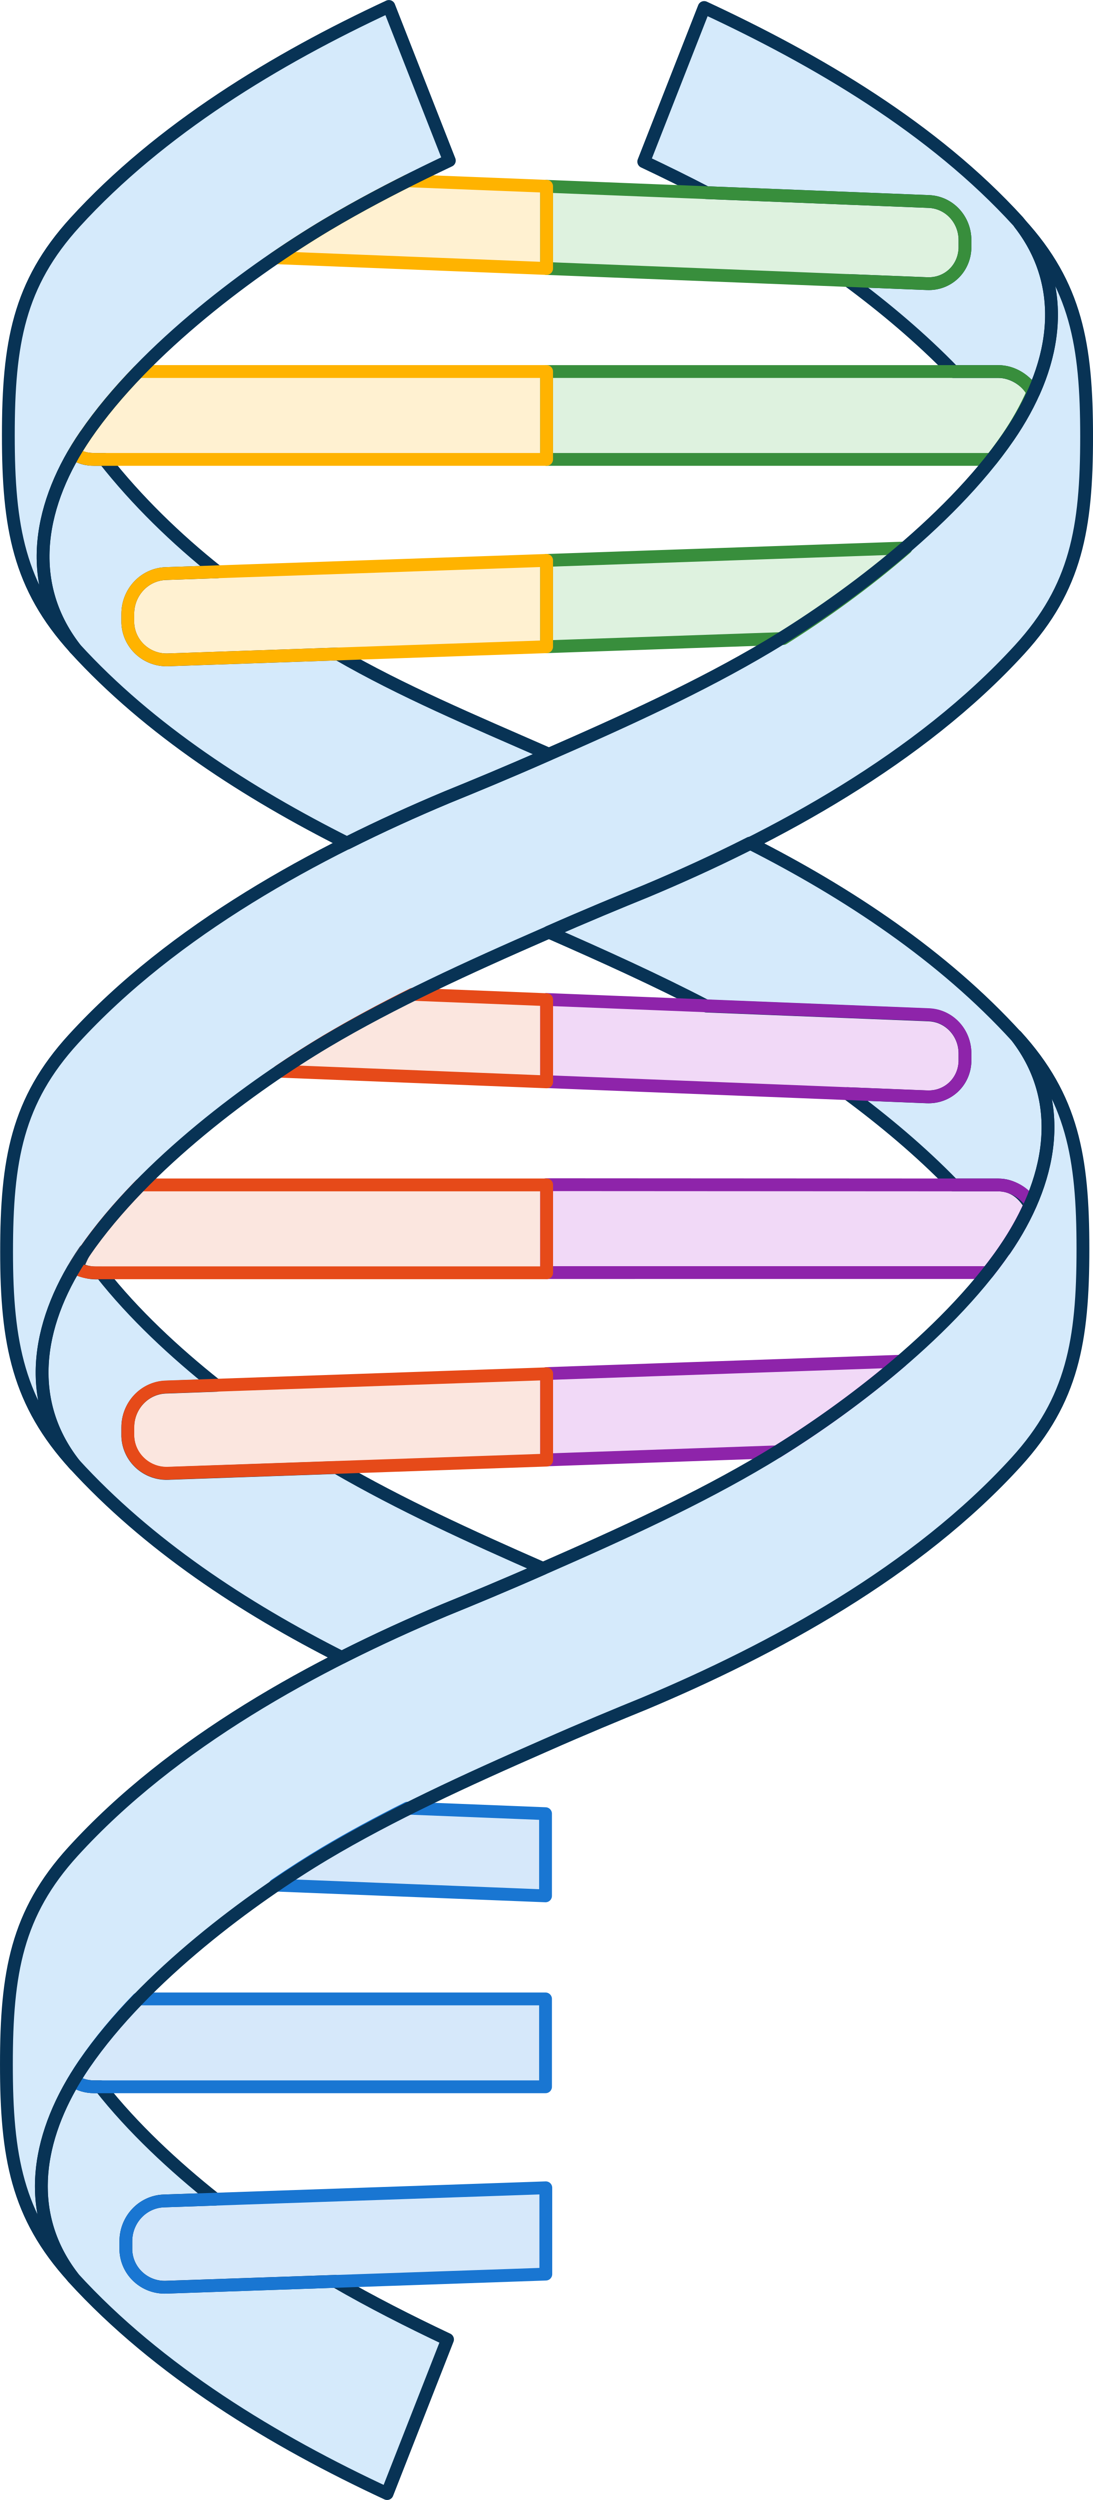<?xml version="1.0" encoding="UTF-8"?>
<svg style="clip-rule:evenodd;fill-rule:evenodd;fill:none;stroke-linecap:round;stroke-linejoin:round;stroke-miterlimit:1.5" version="1.1" viewBox="0 0 170.57 390.13" xmlns="http://www.w3.org/2000/svg">
 <path d="m11.486 324.74c0.93 0.571 2.014 0.903 3.158 0.903h1.019c5.035 6.413 11.476 12.404 17.932 17.538l-8.054 0.278c-3.33 0.133-5.9 2.948-5.9 6.281v1.411c0.133 3.327 2.957 5.896 6.287 5.769l26.429-0.913c5.527 3.204 11.39 6.185 17.483 9.067l-9.429 24.053c-17.601-8.181-35.727-19.133-49.007-33.706-7.442-9.63-5.728-20.916 0.082-30.682zm3.476-126.09c-1.087 0-2.12-0.3-3.019-0.82 0.512-0.861 0.726-1.71 1.299-2.546l0.041-0.059-0.041-0.059c-7.069 10.31-9.816 22.753-1.716 33.235 11.529 12.652 26.483 22.49 41.802 30.24 5.375-2.719 10.768-5.171 16.026-7.379 4.046-1.648 9.351-3.84 15.385-6.505-11.49-5.036-22.283-9.989-32.219-15.746l-26.294 0.917c-3.33 0.127-6.153-2.442-6.287-5.769v-1.411c0-3.334 2.571-6.148 5.9-6.281l7.91-0.28c-6.458-5.132-12.903-11.123-17.943-17.536zm-3.273-97.481c-8.057-10.427-5.427-22.94 1.619-33.204-0.548 0.817-1.303 2.01-1.793 2.851 1.517 0.875 2.484 0.875 3.587 0.875h1.185c5.042 6.414 11.196 12.407 17.656 17.539l-8.101 0.28c-3.33 0.133-5.9 2.948-5.9 6.281v1.411c0.133 3.327 2.957 5.896 6.287 5.769l26.49-0.918c9.976 5.778 21.045 10.434 32.584 15.49l0.332 0.147-0.332 0.145c-6.098 2.697-11.46 4.912-15.542 6.575-5.119 2.15-10.365 4.53-15.599 7.164-15.464-7.781-30.836-17.637-42.472-30.406zm120.57 69.496 12.382 0.502c3.209 0.126 5.823-2.272 5.949-5.479v-1.278c0-3.207-2.43-5.895-5.64-6.029l-34.73-1.382c-7.766-4.046-16.047-7.794-24.589-11.54 5.961-2.631 11.2-4.795 15.208-6.428 5.308-2.229 10.753-4.706 16.179-7.457 15.267 7.738 30.137 17.583 41.628 30.192 8.099 10.482 5.225 22.987-1.844 33.297-5e-3 -8e-3 -0.011-0.016-0.017-0.024 6e-3 -9e-3 0.012-0.017 0.017-0.025 1.536-2.24 2.868-4.581 3.929-6.98-1.079-1.843-2.708-3.121-4.942-3.121h-7.017c-5.099-5.268-10.951-10.141-16.512-14.249zm-22.013-140.6 34.704 1.381c3.21 0.133 5.641 2.821 5.641 6.029v1.278c-0.127 3.207-2.69 5.636-5.9 5.51l-12.348-0.491c5.56 4.109 11.345 8.941 16.442 14.209h7.005c2.24 0 4.425 1.417 5.501 3.268 3.813-8.408 4.376-18.254-2.395-26.694-13.28-14.573-31.406-25.205-49.007-33.386l-9.428 24.053c3.337 1.578 6.606 3.187 9.787 4.845z" style="fill:#d5eafb;isolation:isolate;mix-blend-mode:normal"/>
 <path d="m11.48 324.74c0.932 0.573 2.018 0.907 3.164 0.907h70.49v-13.714h-63.594c-3.086 3.2-5.916 6.56-8.286 10.016-0.627 0.914-1.22 1.846-1.774 2.791zm31.447-30.568 42.207 1.68v-12.826l-21.548-0.858c-4.45 2.232-8.749 4.545-12.852 6.993-2.383 1.426-5.029 3.109-7.808 5.011zm-23.285 55.572c0-3.334 2.571-6.148 5.9-6.281l59.637-2.056v13.471l-59.251 2.046c-3.33 0.126-6.153-2.442-6.287-5.769z" style="fill:#d6e8fa;isolation:isolate;mix-blend-mode:normal"/>
 <path d="m144.95 158.34c3.21 0.133 5.641 2.821 5.641 6.029v1.278c-0.127 3.207-2.69 5.636-5.9 5.51l-59.392-2.364v-12.826zm9.211 40.247c0.942-1.193 1.836-2.402 2.673-3.622 1.536-2.24 3-4.852 4.061-7.252-0.982-1.52-2.925-2.801-5.159-2.801l-70.437-0.039v13.714zm-13.555 13.834-55.307 1.926-4e-6 13.471 35.982-1.259c5.759-3.575 12.716-8.448 19.325-14.137z" style="fill:#f1d9f7;isolation:isolate;mix-blend-mode:normal"/>
 <path d="m11.628 197.8c0.899 0.52 2.103 0.82 3.191 0.82h70.49v-13.714h-63.397c-3.211 3.299-6.209 6.772-8.661 10.348-0.573 0.835-1.111 1.685-1.623 2.546zm31.933-30.636 41.748 1.662v-12.826l-20.934-0.833c-4.669 2.327-9.175 4.74-13.466 7.3-2.251 1.347-4.737 2.924-7.348 4.698zm-23.611 55.554c0-3.334 2.571-6.148 5.9-6.281l59.459-2.056v13.471l-59.073 2.046c-3.33 0.126-6.153-2.442-6.287-5.769z" style="fill:#fbe6df;isolation:isolate;mix-blend-mode:normal"/>
 <path d="m144.95 31.445c3.21 0.133 5.641 2.821 5.641 6.029v1.278c-0.127 3.207-2.69 5.636-5.9 5.51l-59.392-2.364v-12.826zm9.815 40.247c0.847-1.086 1.654-2.183 2.413-3.291 1.576-2.298 2.937-4.702 4.011-7.167-1.057-1.92-3.109-3.257-5.4-3.257h-70.49v13.714zm-13.383 13.821-56.084 1.939-5e-6 13.471 36.921-1.279c5.764-3.614 12.648-8.479 19.162-14.132z" style="fill:#def2df;isolation:isolate;mix-blend-mode:normal"/>
 <path d="m21.573 57.977c-3.063 3.181-5.864 6.493-8.218 9.926-0.655 0.955-1.268 1.931-1.843 2.92 0.908 0.535 2.006 0.868 3.11 0.868h70.678v-13.714zm21.432-17.758 42.296 1.677v-12.826l-21.67-0.856c-2.989 1.501-5.909 3.04-8.748 4.631-1.343 0.753-2.669 1.518-3.974 2.297-2.411 1.442-5.09 3.148-7.905 5.077zm-23.064 55.569c0-3.334 2.571-6.148 5.9-6.281l59.459-2.056v13.471l-59.072 2.046c-3.33 0.126-6.153-2.442-6.287-5.769z" style="fill:#fff1d1;isolation:isolate;mix-blend-mode:normal"/>
 <path d="m11.404 288.92c15.574-17.091 37.814-29.202 58.055-37.703 4.081-1.663 9.443-3.878 15.542-6.575 12.244-5.365 23.957-10.726 34.399-16.954 11.133-6.66 27.995-18.954 37.48-32.788 7.069-10.31 9.815-22.753 1.715-33.235 8.786 9.642 10.405 18.913 10.405 33.235 0 14.322-1.619 23.594-10.405 33.235-15.574 17.091-37.814 29.202-58.055 37.702-4.081 1.663-9.44 3.877-15.539 6.575-12.244 5.365-23.96 10.726-34.401 16.955-11.133 6.66-27.995 18.954-37.48 32.788-7.069 10.31-9.816 22.753-1.716 33.235-8.786-9.642-10.404-18.913-10.404-33.235 0-14.323 1.619-23.594 10.404-33.235zm0.061-126.79c15.624-17.091 37.937-29.202 58.244-37.703 4.094-1.663 9.474-3.878 15.592-6.575 12.284-5.365 24.034-10.726 34.509-16.954 11.169-6.66 28.086-18.954 37.602-32.788 7.092-10.31 9.847-22.753 1.721-33.235 8.815 9.642 10.438 18.913 10.438 33.235 0 14.322-1.623 23.594-10.438 33.235-15.624 17.091-37.937 29.202-58.244 37.702-4.094 1.663-9.471 3.877-15.589 6.575-12.284 5.365-24.037 10.726-34.512 16.955-11.169 6.66-28.086 18.954-37.602 32.788-7.092 10.31-9.795 22.781-1.49 33.235-8.815-9.642-10.67-18.913-10.67-33.235 0-14.323 1.624-23.594 10.438-33.235zm1.87-94.197c9.485-13.834 26.432-26.128 37.565-32.788 1.305-0.778 2.63-1.544 3.974-2.297 4.864-2.727 9.969-5.298 15.247-7.795l-9.434-24.051c-17.594 8.18-35.71 19.129-48.983 33.696-8.786 9.642-10.405 18.913-10.405 33.235 0 14.322 1.619 23.593 10.405 33.235-8.1-10.482-5.438-22.925 1.631-33.235z" style="fill:#d5eafb;isolation:isolate;mix-blend-mode:normal"/>
 <path d="m11.486 324.74c0.93 0.571 2.014 0.903 3.158 0.903h1.019c5.035 6.413 11.476 12.404 17.932 17.538l-8.054 0.278c-3.33 0.133-5.9 2.948-5.9 6.281v1.411c0.133 3.327 2.957 5.896 6.287 5.769l26.429-0.913c5.527 3.204 11.39 6.185 17.483 9.067l-9.429 24.053c-17.601-8.181-35.727-19.133-49.007-33.706-7.442-9.63-5.728-20.916 0.082-30.682zm3.476-126.09c-1.087 0-2.12-0.3-3.019-0.82 0.512-0.861 0.726-1.71 1.299-2.546l0.041-0.059-0.041-0.059c-7.069 10.31-9.816 22.753-1.716 33.235 11.529 12.652 26.483 22.49 41.802 30.24 5.375-2.719 10.768-5.171 16.026-7.379 4.046-1.648 9.351-3.84 15.385-6.505-11.49-5.036-22.283-9.989-32.219-15.746l-26.294 0.917c-3.33 0.127-6.153-2.442-6.287-5.769v-1.411c0-3.334 2.571-6.148 5.9-6.281l7.91-0.28c-6.458-5.132-12.903-11.123-17.943-17.536zm-3.273-97.481c-8.057-10.427-5.427-22.94 1.619-33.204-0.548 0.817-1.303 2.01-1.793 2.851 1.517 0.875 2.484 0.875 3.587 0.875h1.185c5.042 6.414 11.196 12.407 17.656 17.539l-8.101 0.28c-3.33 0.133-5.9 2.948-5.9 6.281v1.411c0.133 3.327 2.957 5.896 6.287 5.769l26.49-0.918c9.976 5.778 21.045 10.434 32.584 15.49l0.332 0.147-0.332 0.145c-6.098 2.697-11.46 4.912-15.542 6.575-5.119 2.15-10.365 4.53-15.599 7.164-15.464-7.781-30.836-17.637-42.472-30.406zm120.57 69.496 12.382 0.502c3.21 0.126 5.823-2.272 5.95-5.479v-1.278c0-3.207-2.431-5.895-5.641-6.029l-34.73-1.382c-7.766-4.046-16.047-7.794-24.589-11.54 5.961-2.631 11.2-4.795 15.208-6.428 5.308-2.229 10.753-4.706 16.179-7.457 15.268 7.738 30.138 17.583 41.628 30.192 8.1 10.482 5.226 22.988-1.843 33.298-6e-3 -8e-3 -0.011-0.017-0.017-0.025 6e-3 -8e-3 0.011-0.017 0.017-0.025 1.536-2.24 2.868-4.581 3.929-6.98-1.079-1.842-2.708-3.12-4.942-3.12h-7.017c-5.099-5.269-10.951-10.141-16.512-14.25zm-22.013-140.6 34.704 1.381c3.21 0.133 5.641 2.821 5.641 6.029v1.278c-0.127 3.207-2.69 5.636-5.9 5.51l-12.348-0.491c5.56 4.109 11.345 8.941 16.442 14.209h7.005c2.24 0 4.425 1.417 5.501 3.268 3.813-8.408 4.376-18.254-2.395-26.694-13.28-14.573-31.406-25.205-49.007-33.386l-9.428 24.053c3.337 1.578 6.606 3.187 9.787 4.845z" style="fill:none;isolation:isolate;mix-blend-mode:normal;stroke-linecap:round;stroke-linejoin:round;stroke-miterlimit:4;stroke-width:2;stroke:#083355"/>
 <path d="m11.48 324.74c0.932 0.573 2.018 0.907 3.164 0.907h70.49v-13.714h-63.594c-3.086 3.2-5.916 6.56-8.286 10.016-0.627 0.914-1.22 1.846-1.774 2.791zm31.447-30.568 42.207 1.68v-12.826l-21.548-0.858c-4.45 2.232-8.749 4.545-12.852 6.993-2.383 1.426-5.029 3.109-7.808 5.011zm-23.285 55.572c0-3.334 2.571-6.148 5.9-6.281l59.637-2.056v13.471l-59.251 2.046c-3.33 0.126-6.153-2.442-6.287-5.769z" style="fill:none;isolation:isolate;mix-blend-mode:normal;stroke-linecap:round;stroke-linejoin:round;stroke-miterlimit:4;stroke-width:2;stroke:#1976d2"/>
 <path d="m144.95 158.34c3.21 0.133 5.641 2.821 5.641 6.029v1.278c-0.127 3.207-2.69 5.636-5.9 5.51l-59.392-2.364v-12.826zm9.211 40.247c0.942-1.193 1.836-2.402 2.673-3.622 1.536-2.24 3-4.852 4.061-7.252-0.982-1.52-2.925-2.801-5.159-2.801l-70.438-0.039v13.714zm-13.555 13.834-55.307 1.926v13.471l35.982-1.259c5.759-3.575 12.716-8.448 19.325-14.137z" style="fill:none;isolation:isolate;mix-blend-mode:normal;stroke-linecap:round;stroke-linejoin:round;stroke-miterlimit:4;stroke-width:2;stroke:#8e24aa"/>
 <path d="m11.628 197.8c0.899 0.52 2.103 0.82 3.191 0.82h70.49v-13.714h-63.397c-3.211 3.299-6.209 6.772-8.661 10.348-0.573 0.835-1.111 1.685-1.623 2.546zm31.933-30.636 41.748 1.662v-12.826l-20.934-0.833c-4.669 2.327-9.175 4.74-13.466 7.3-2.251 1.347-4.737 2.924-7.348 4.698zm-23.611 55.554c0-3.334 2.571-6.148 5.9-6.281l59.459-2.056v13.471l-59.073 2.046c-3.33 0.126-6.153-2.442-6.287-5.769z" style="fill:none;isolation:isolate;mix-blend-mode:normal;stroke-linecap:round;stroke-linejoin:round;stroke-miterlimit:4;stroke-width:2;stroke:#e64a19"/>
 <path d="m144.95 31.445c3.21 0.133 5.641 2.821 5.641 6.029v1.278c-0.127 3.207-2.69 5.636-5.9 5.51l-59.392-2.364v-12.826zm9.815 40.247c0.847-1.086 1.654-2.183 2.413-3.291 1.576-2.298 2.937-4.702 4.011-7.167-1.057-1.92-3.109-3.257-5.4-3.257h-70.49v13.714zm-13.383 13.821-56.084 1.939v13.471l36.921-1.279c5.764-3.614 12.648-8.479 19.162-14.132z" style="fill:none;isolation:isolate;mix-blend-mode:normal;stroke-linecap:round;stroke-linejoin:round;stroke-miterlimit:4;stroke-width:2;stroke:#388e3c"/>
 <path d="m21.573 57.977c-3.063 3.181-5.864 6.493-8.218 9.926-0.655 0.955-1.268 1.931-1.843 2.92 0.908 0.535 2.006 0.868 3.11 0.868h70.678v-13.714zm21.432-17.758 42.296 1.677v-12.826l-21.67-0.856c-2.989 1.501-5.909 3.04-8.748 4.631-1.343 0.753-2.669 1.518-3.974 2.297-2.411 1.442-5.09 3.148-7.905 5.077zm-23.064 55.569c0-3.334 2.571-6.148 5.9-6.281l59.459-2.056v13.471l-59.072 2.046c-3.33 0.126-6.153-2.442-6.287-5.769z" style="fill:none;isolation:isolate;mix-blend-mode:normal;stroke-linecap:round;stroke-linejoin:round;stroke-miterlimit:4;stroke-width:2;stroke:#ffb300"/>
 <path d="m69.46 251.22c-20.241 8.501-42.482 20.612-58.055 37.703-8.786 9.642-10.404 18.913-10.404 33.235 0 14.322 1.619 23.594 10.404 33.235-8.1-10.482-5.353-22.925 1.716-33.235 9.485-13.834 26.347-26.128 37.48-32.788 10.441-6.229 22.157-11.59 34.401-16.955 6.098-2.697 11.458-4.912 15.539-6.574 20.241-8.501 42.482-20.612 58.055-37.703 8.786-9.642 10.404-18.913 10.404-33.235 0-14.322-1.619-23.593-10.404-33.235 8.1 10.482 5.353 22.925-1.716 33.235-9.485 13.834-26.347 26.128-37.48 32.788-10.441 6.229-22.154 11.589-34.398 16.954-6.098 2.697-11.46 4.912-15.542 6.575zm0.25-126.79c-20.307 8.501-42.619 20.612-58.244 37.703-8.815 9.642-10.438 18.913-10.438 33.235s1.855 23.594 10.67 33.235c-8.306-10.454-5.602-22.925 1.49-33.235 9.516-13.834 26.433-26.128 37.602-32.788 10.475-6.229 22.229-11.59 34.512-16.955 6.118-2.697 11.495-4.912 15.589-6.574 20.307-8.501 42.619-20.612 58.244-37.703 8.815-9.642 10.438-18.913 10.438-33.235 0-14.322-1.624-23.593-10.438-33.235 8.126 10.482 5.371 22.925-1.721 33.235-9.516 13.834-26.433 26.128-37.602 32.788-10.475 6.229-22.226 11.589-34.51 16.954-6.118 2.697-11.498 4.912-15.592 6.575zm-56.374-56.493c9.485-13.834 26.432-26.128 37.565-32.788 1.305-0.778 2.63-1.544 3.974-2.297 4.864-2.727 9.969-5.298 15.247-7.795l-9.434-24.051c-17.594 8.18-35.71 19.129-48.983 33.695-8.786 9.642-10.405 18.913-10.405 33.235 0 14.322 1.619 23.593 10.405 33.235-8.1-10.482-5.438-22.925 1.631-33.235z" style="fill:none;isolation:isolate;mix-blend-mode:normal;stroke-linecap:round;stroke-linejoin:round;stroke-miterlimit:4;stroke-width:2;stroke:#083355"/>
</svg>
